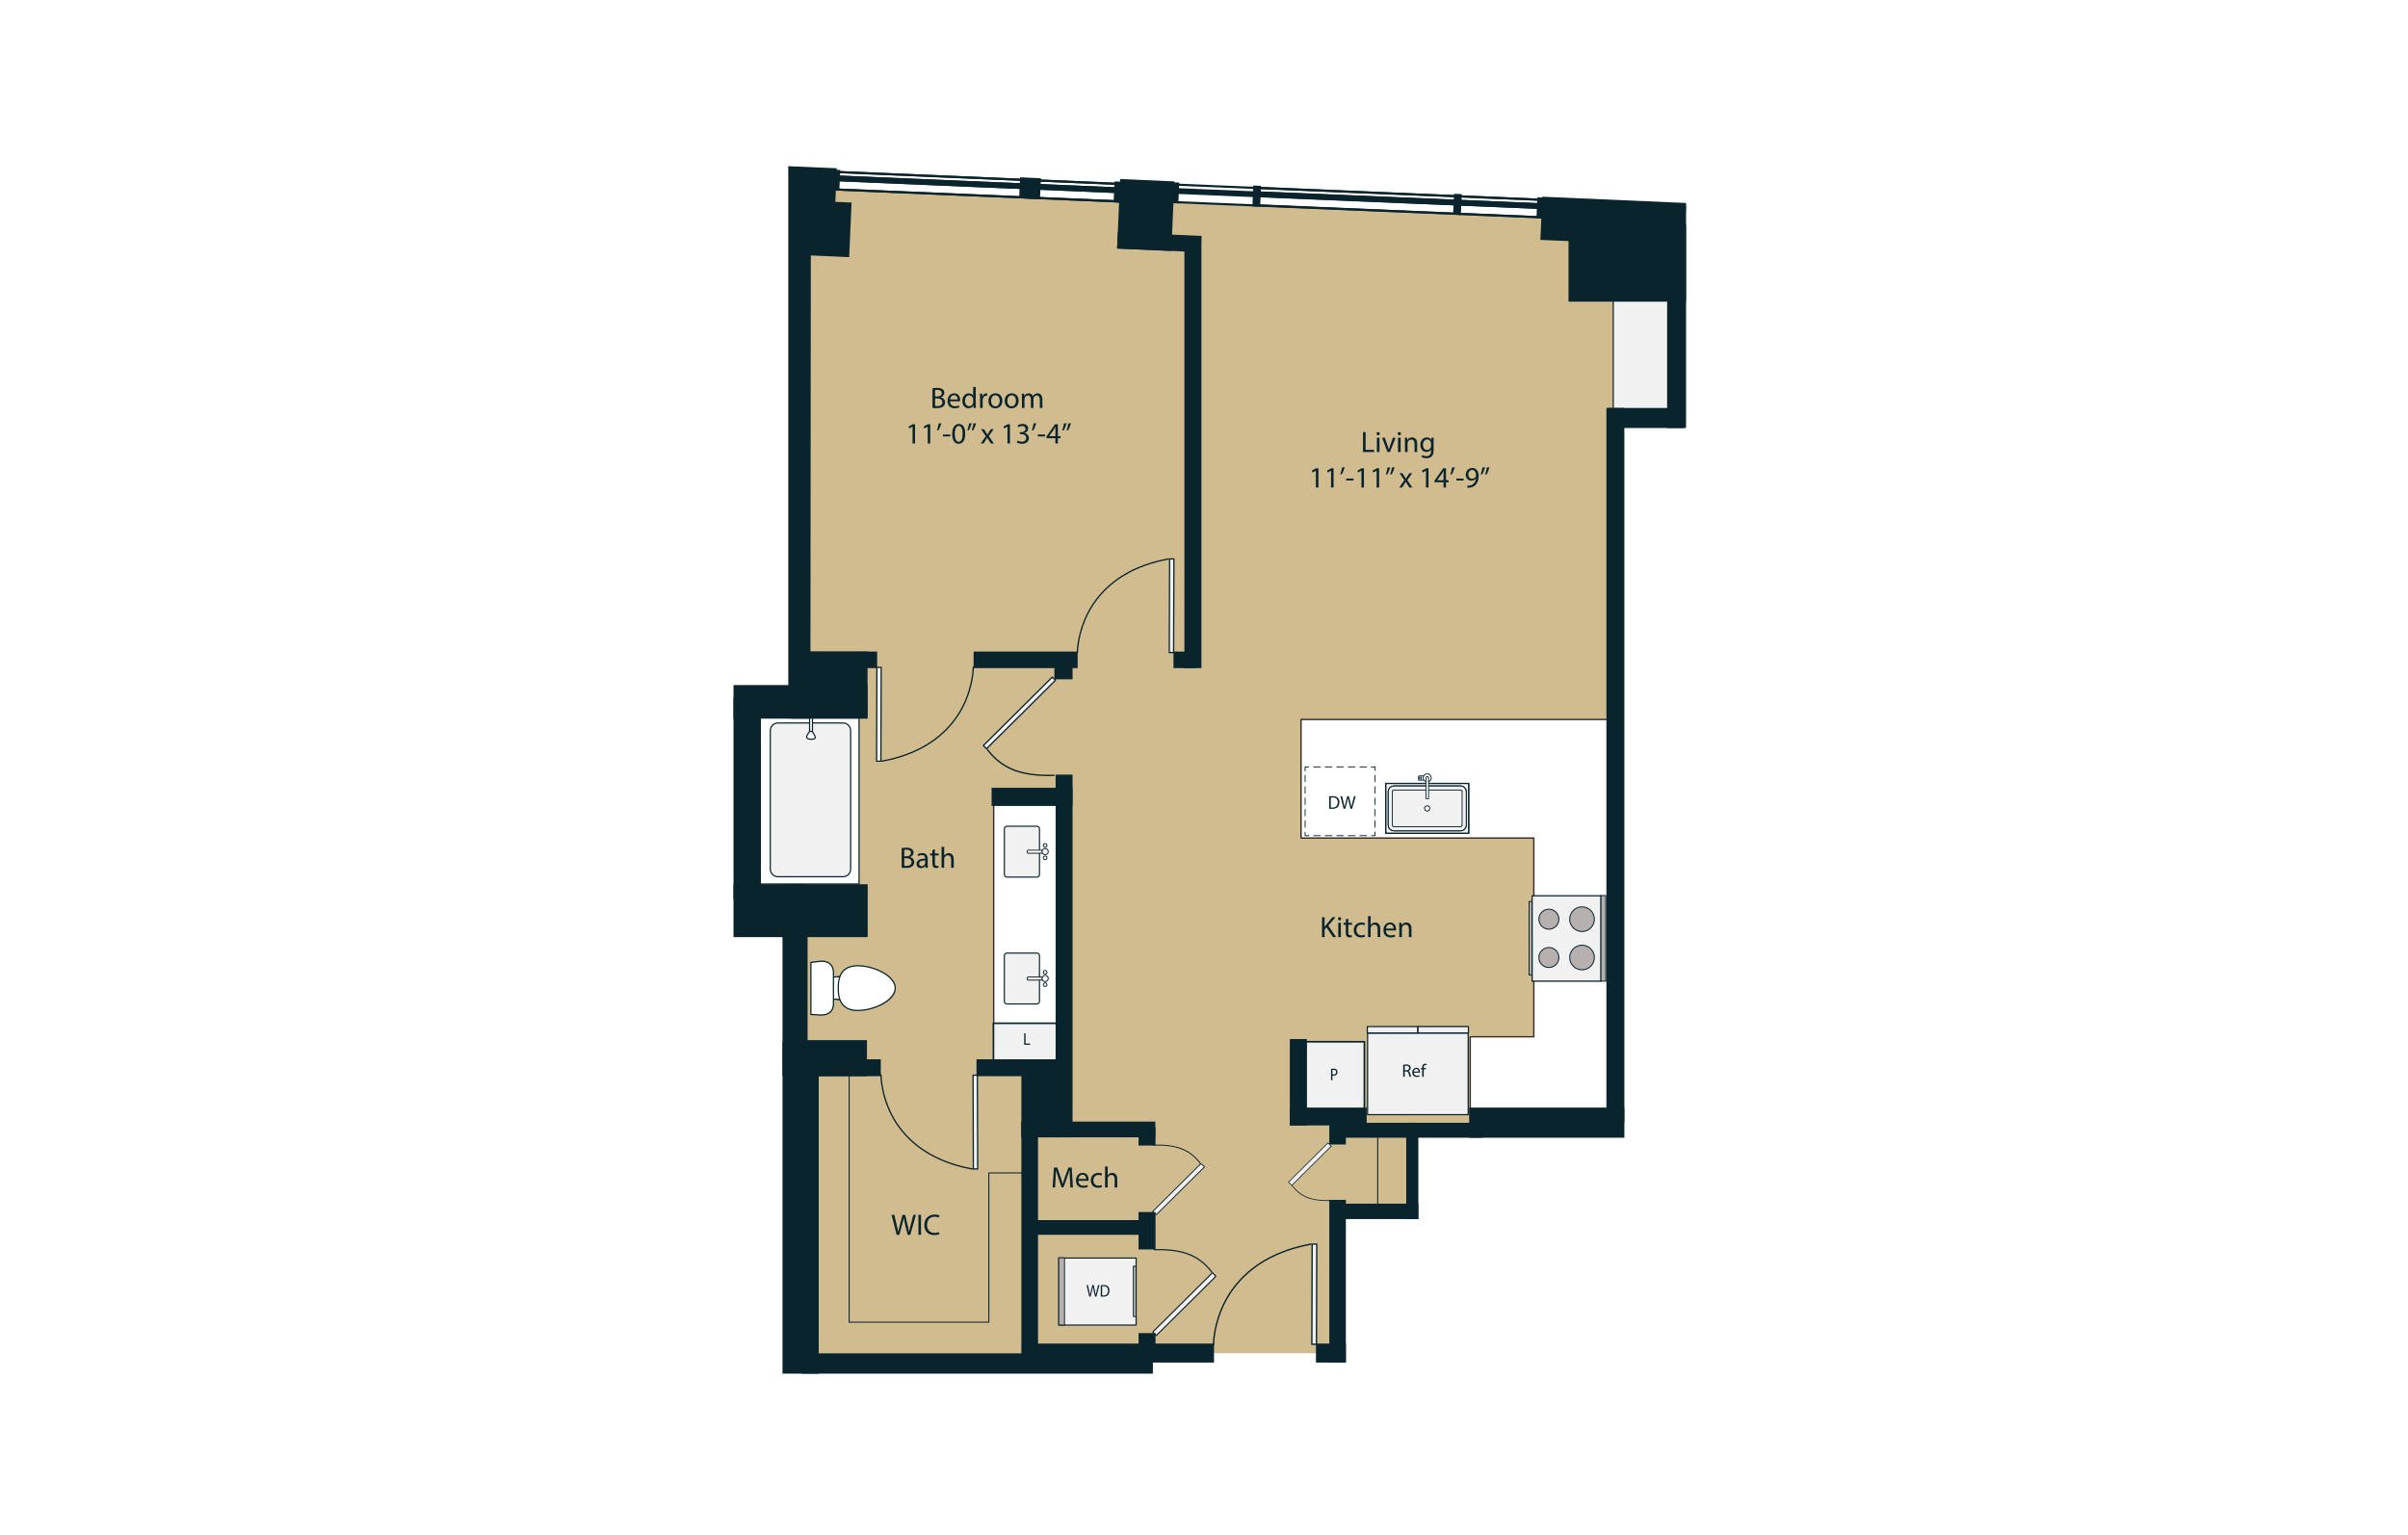 <?xml version="1.0" encoding="UTF-8"?><svg id="a" xmlns="http://www.w3.org/2000/svg" viewBox="0 0 1035 660"><defs><style>.b{fill:#f2f1f2;}.b,.c,.d,.e,.f,.g,.h{stroke-width:0px;}.c{fill:#b6b0ae;}.d{fill:none;}.e{fill:#c5ab73;}.f{fill:#0a242d;}.g{fill:#372e2c;}.i{opacity:.8;}.h{fill:#fff;}</style></defs><rect class="h" width="1035" height="660"/><g class="i"><polygon class="e" points="343.675 300.938 319.752 300.938 319.752 391.519 344.114 391.519 344.114 581.788 574.919 581.788 574.919 522.184 607.02 522.184 607.02 486.338 692.656 486.338 692.656 179.702 720.624 179.702 720.624 96.573 504.998 86.898 342.83 80.915 343.675 300.938"/><rect class="d" x="319.751" y="80.915" width="400.875" height="500.874"/></g><rect class="h" x="427.104" y="344.885" width="28.343" height="96.956"/><path class="g" d="M455.447,442.14h-28.343c-.166,0-.299-.135-.299-.299v-96.956c0-.165.133-.299.299-.299h28.343c.166,0,.299.135.299.299v96.956c0,.165-.133.299-.299.299M427.403,441.542h27.745v-96.356h-27.745v96.356Z"/><polygon class="h" points="692.656 309.309 559.206 309.309 559.206 360.283 659.263 360.283 659.263 445.727 631.927 445.727 631.927 479.204 692.656 479.204 692.656 309.309"/><path class="g" d="M692.655,479.505h-60.728c-.166,0-.299-.133-.299-.299v-33.477c0-.166.133-.299.299-.299h27.037v-84.845h-99.759c-.166,0-.299-.135-.299-.299v-50.974c0-.166.133-.299.299-.299h133.45c.166,0,.3.133.3.299v169.895c0,.166-.135.299-.3.299M632.227,478.906h60.129v-169.297h-132.851v50.376h99.759c.165,0,.299.133.299.299v85.444c0,.165-.135.299-.299.299h-27.037v32.879Z"/><rect class="b" x="587.804" y="444.111" width="43.251" height="35.094"/><path class="f" d="M631.055,479.469h-43.251c-.145,0-.264-.118-.264-.264v-35.094c0-.146.119-.263.264-.263l43.251-.001c.07,0,.137.028.186.078.05.049.078.116.078.185v35.095c0,.146-.118.264-.264.264M588.068,478.942h42.724v-34.569l-42.724.001v34.567Z"/><rect class="b" x="587.704" y="441.324" width="21.682" height="2.786"/><path class="f" d="M609.385,444.374h-21.682c-.145,0-.264-.118-.264-.264v-2.785c0-.146.119-.264.264-.264h21.682c.069,0,.137.028.186.077.05.049.078.116.078.186v2.786c0,.146-.119.264-.264.264M587.967,443.847h21.154v-2.26h-21.154v2.26Z"/><rect class="b" x="609.476" y="441.324" width="21.682" height="2.786"/><path class="f" d="M631.158,444.373h-21.682c-.146,0-.263-.117-.263-.263v-2.786c0-.146.117-.263.263-.263h21.682c.146,0,.263.117.263.263v2.786c0,.146-.117.263-.263.263M609.74,443.848h21.155v-2.26h-21.155v2.26Z"/><path class="f" d="M603.111,457.739c.343-.07.834-.109,1.3-.109.724,0,1.191.132,1.518.427.265.235.414.592.414.996,0,.694-.438,1.153-.99,1.339v.024c.405.141.646.514.771,1.059.171.732.295,1.238.405,1.44h-.7c-.087-.148-.202-.599-.351-1.254-.156-.723-.435-.996-1.051-1.018h-.637v2.272h-.678v-5.175ZM603.789,460.128h.693c.723,0,1.183-.397,1.183-.996,0-.678-.492-.973-1.207-.981-.326,0-.561.03-.669.062v1.915Z"/><path class="f" d="M607.687,461.155c.015.927.607,1.308,1.292,1.308.489,0,.786-.086,1.042-.195l.117.492c-.241.108-.654.231-1.254.231-1.159,0-1.852-.762-1.852-1.899,0-1.135.669-2.031,1.768-2.031,1.228,0,1.555,1.081,1.555,1.774,0,.141-.015.25-.023.319h-2.647ZM609.695,460.665c.008-.436-.178-1.113-.949-1.113-.693,0-.997.639-1.051,1.113h2.001Z"/><path class="f" d="M611.273,462.914v-3.245h-.529v-.522h.529v-.18c0-.528.117-1.011.436-1.315.257-.249.6-.351.918-.351.241,0,.451.057.585.111l-.094.528c-.102-.046-.241-.084-.435-.084-.585,0-.732.513-.732,1.089v.202h.91v.522h-.91v3.245h-.678Z"/><rect class="b" x="595.616" y="336.808" width="35.675" height="21.443"/><path class="f" d="M631.293,358.532h-35.676c-.156,0-.282-.126-.282-.282v-21.443c0-.156.126-.283.282-.283h35.676c.156,0,.283.127.283.283v21.443c0,.156-.127.282-.283.282M595.899,357.968h35.109v-20.877h-35.109v20.877Z"/><path class="f" d="M613.455,348.951c-.026,0-.053-.005-.077-.016l-.855-.379c-.043-.02-.077-.054-.097-.097l-.379-.854c-.023-.049-.023-.106,0-.155l.379-.854c.023-.048.064-.086.114-.102l.854-.287c.039-.013.081-.013.121,0l.854.287c.057.019.102.063.119.119l.285.853c.013.04.013.083,0,.121l-.285.854c-.016.052-.054.092-.103.114l-.854.379c-.024.011-.05.016-.077.016M612.744,348.238l.71.316.7-.311.238-.715-.234-.703-.704-.235-.714.239-.312.699.316.71Z"/><path class="f" d="M612.886,336.997h-17.269c-.104,0-.19-.084-.19-.19,0-.104.086-.189.19-.189h17.269c.104,0,.19.084.19.189,0,.106-.086.19-.19.19"/><path class="f" d="M631.292,358.44h-35.676c-.104,0-.189-.084-.189-.19v-21.443c0-.104.084-.189.189-.189.106,0,.191.084.191.189v21.254h35.295v-21.064h-17.079c-.104,0-.19-.084-.19-.19,0-.104.086-.189.19-.189h17.269c.104,0,.19.084.19.189v21.443c0,.106-.086.19-.19.19"/><path class="f" d="M630.248,340.412c-.087,0-.166-.059-.185-.148l-.181-.814-.528-.705-.704-.528-.815-.181-13.811.005c-.106,0-.19-.084-.19-.19,0-.104.084-.189.19-.189h13.852l.895.192c.025.006.052.018.072.034l.759.57c.014.01.028.024.038.038l.57.759c.016.021.028.046.034.073l.189.854c.024.102-.042.204-.143.226-.014.003-.028.004-.042.004"/><path class="f" d="M599.033,357.396l-.894-.194c-.024-.005-.045-.014-.065-.028l-.854-.568c-.023-.015-.042-.035-.055-.058l-.475-.759c-.01-.018-.019-.038-.024-.059l-.19-.854-.004-14.653.194-.895c.005-.021.014-.042.024-.059l.475-.759c.014-.023.033-.042.055-.058l.854-.568c.02-.013.042-.023.065-.028l.853-.189,13.894-.005c.104,0,.191.084.191.19,0,.104-.087.189-.191.189h-13.852l-.777.177-.791.528-.436.697-.182.822.004,14.57.178.781.436.697.79.527.82.182,28.802-.004.772-.176.705-.529.529-.704.18-.814-.005-14.572-.175-.772-.529-.705-.704-.528-.814-.181-13.812.004c-.104,0-.19-.084-.19-.189,0-.106.086-.19.19-.19h13.852l.895.194c.026.006.051.018.073.034l.759.57c.014.01.026.023.038.038l.57.759c.016.02.028.046.033.072l.19.854.005,14.653-.195.895c-.005.026-.016.05-.033.073l-.57.759c-.011.014-.024.028-.038.038l-.759.57c-.021.015-.046.028-.073.033l-.854.19-28.885.004Z"/><path class="f" d="M599.033,357.396l-.894-.194c-.024-.005-.045-.014-.065-.028l-.854-.568c-.023-.015-.042-.035-.055-.058l-.475-.759c-.01-.018-.019-.038-.024-.059l-.19-.854-.004-14.653.194-.895c.005-.021.014-.042.024-.059l.475-.759c.014-.023.033-.042.055-.058l.854-.568c.02-.013.042-.023.065-.028l.853-.189,13.894-.005c.104,0,.191.084.191.19,0,.104-.087.189-.191.189h-13.852l-.777.177-.791.528-.436.697-.182.822.004,14.57.178.781.436.697.79.527.82.182,28.802-.004.772-.176.705-.529.529-.704.18-.814-.005-14.572c0-.104.086-.19.19-.19.106,0,.191.086.191.19v14.612l-.195.895c-.005.026-.016.05-.033.073l-.57.759c-.011.014-.024.028-.038.038l-.759.57c-.021.015-.046.028-.073.033l-.854.19-28.885.004Z"/><path class="f" d="M628.446,340.412c-.069,0-.137-.039-.17-.106l-.162-.322-.322-.162c-.094-.046-.132-.16-.086-.253.048-.094.162-.132.255-.086l.38.189c.036.019.067.049.084.086l.19.38c.046.094.009.207-.084.254-.028.014-.057.02-.086.02"/><path class="f" d="M628.446,355.024c-.104,0-.19-.084-.19-.19v-14.612c0-.106.086-.19.19-.19s.19.084.19.19v14.612c0,.106-.086.19-.19.19"/><path class="f" d="M627.877,355.594c-.069,0-.136-.039-.17-.104-.046-.093-.009-.209.084-.254l.324-.162.161-.323c.046-.093.162-.131.255-.084.093.046.131.161.084.254l-.19.38c-.019.036-.048.067-.084.084l-.38.19c-.028.014-.057.02-.086.02"/><path class="f" d="M627.877,355.594h-28.844c-.104,0-.19-.084-.19-.19,0-.104.086-.189.19-.189h28.844c.104,0,.19.084.19.189,0,.106-.086.19-.19.19"/><path class="f" d="M599.033,355.594c-.029,0-.058-.006-.086-.02l-.38-.19c-.036-.018-.065-.048-.084-.084l-.19-.38c-.046-.093-.009-.207.084-.254.094-.048.209-.009.255.084l.161.323.324.162c.093.045.131.161.084.254-.034.065-.101.104-.17.104"/><path class="f" d="M598.464,355.024c-.104,0-.19-.084-.19-.19v-14.612c0-.106.086-.19.19-.19s.19.084.19.19v14.612c0,.106-.086.19-.19.19"/><path class="f" d="M598.464,340.412c-.029,0-.058-.006-.086-.02-.093-.046-.131-.161-.084-.254l.19-.38c.019-.035.048-.065.084-.084l.38-.19c.093-.048.207-.009.255.084.046.094.009.207-.086.254l-.322.162-.162.323c-.034.065-.101.104-.17.104"/><path class="f" d="M627.877,339.843h-13.852c-.104,0-.19-.084-.19-.19,0-.104.086-.189.19-.189h13.852c.104,0,.19.084.19.189,0,.106-.086.19-.19.19"/><path class="f" d="M612.886,339.843h-13.852c-.104,0-.19-.084-.19-.19,0-.104.086-.189.19-.189h13.852c.104,0,.19.084.19.189,0,.106-.086.19-.19.19"/><polygon class="h" points="612.885 343.354 612.885 334.436 612.885 334.34 612.981 334.15 613.075 334.056 613.171 333.96 613.265 333.866 613.455 333.866 613.645 333.866 613.739 333.96 613.835 334.056 613.929 334.15 614.025 334.34 614.025 334.436 614.025 343.354 612.885 343.354"/><path class="f" d="M614.025,343.543h-1.139c-.104,0-.19-.084-.19-.189v-9.015c0-.029.008-.058.02-.084l.096-.19c.009-.018.02-.034.035-.049l.284-.284c.035-.035.084-.055.135-.055h.379c.052,0,.099.02.135.055l.285.284c.014.015.026.031.035.049l.094.19c.014.026.021.055.021.084v9.015c0,.104-.086.189-.19.189M613.075,343.165h.758v-8.78l-.06-.122-.207-.207h-.221l-.207.207-.062.172v8.73Z"/><path class="f" d="M610.229,334.909c-.104,0-.19-.084-.19-.19v-.379h-.284c-.106,0-.19-.086-.19-.19,0-.106.084-.19.19-.19h.474c.104,0,.19.084.19.19v.568c0,.106-.086.19-.19.19"/><path class="f" d="M610.229,334.909h-.474c-.106,0-.19-.084-.19-.19,0-.104.084-.189.19-.189h.474c.104,0,.19.084.19.189,0,.106-.086.19-.19.19"/><path class="f" d="M609.754,335.574c-.104,0-.19-.084-.19-.19v-1.802c0-.106.086-.19.19-.19h2.182c.106,0,.191.084.191.19,0,.104-.086.19-.191.19h-1.992v1.612c0,.106-.086.19-.19.19"/><path class="f" d="M610.798,335.574c-.104,0-.19-.084-.19-.19v-1.802c0-.106.086-.19.19-.19s.19.084.19.19v1.802c0,.106-.086.19-.19.19"/><path class="f" d="M611.936,335.574h-2.182c-.106,0-.19-.084-.19-.19,0-.104.084-.189.19-.189h2.182c.104,0,.19.084.19.189,0,.106-.086.19-.19.19"/><path class="f" d="M614.024,336.333c-.057,0-.113-.025-.15-.073-.065-.083-.049-.201.034-.267l.81-.63.337-.928-.337-.928-.758-.591h-1.01l-.758.591-.338.928.338.928.81.63c.083.065.098.184.033.267-.064.083-.184.097-.265.033l-.854-.664c-.029-.021-.05-.05-.063-.086l-.379-1.042c-.016-.043-.016-.088,0-.13l.379-1.045c.013-.034.034-.063.063-.084l.854-.665c.034-.025.074-.039.116-.039h1.139c.043,0,.083.014.116.039l.854.665c.03.021.05.05.063.084l.38,1.045c.015.042.015.087,0,.13l-.38,1.042c-.013.035-.033.064-.063.086l-.854.664c-.034.028-.075.04-.116.04"/><polygon class="h" points="356.741 420.17 361.901 419.801 361.822 429.802 356.677 429.418 356.741 420.17"/><path class="f" d="M361.822,430.069c-.006,0-.014,0-.02-.001l-5.145-.382c-.141-.011-.249-.128-.248-.269l.064-9.248c.001-.138.109-.254.248-.264l5.162-.37c.077-.008.148.021.202.072.054.051.084.123.084.197l-.081,10c0,.074-.031.145-.086.195-.05.045-.114.07-.181.07M356.946,429.17l4.611.343.075-9.424-4.626.331-.06,8.75Z"/><path class="f" d="M362.134,419.624l-.083,10.354-5.607-.417.067-9.533,5.623-.404ZM361.592,429.623l.077-9.646-4.699.337-.062,8.961,4.684.348Z"/><path class="h" d="M358.228,419.12l-.001,11.642c.46,6.465-6,5.569-6,5.569l-3.692-.197.003-22.387,3.692-.448s6.462-1.147,5.999,5.822"/><path class="f" d="M353.019,436.642c-.473,0-.79-.042-.829-.048l-3.669-.194c-.142-.008-.253-.126-.253-.267l.001-22.389c0-.136.102-.249.236-.265l3.692-.448c.103-.019,2.887-.49,4.747,1.177,1.174,1.052,1.696,2.707,1.552,4.92l-.001,11.632c.141,1.964-.338,3.485-1.425,4.501-1.265,1.183-3.026,1.379-4.051,1.379M348.803,435.88l3.439.184c.05.005,2.805.363,4.465-1.193.961-.9,1.383-2.276,1.254-4.09v-11.659c0-.006.001-.013.001-.019.136-2.042-.327-3.553-1.372-4.492-1.662-1.491-4.286-1.051-4.314-1.047l-3.47.42-.003,21.898Z"/><path class="h" d="M368.762,415.195c6.771.001,16.031,4.303,16.031,9.61-.001,5.306-9.263,9.606-16.034,9.606-6.771-.001-8.487-4.304-8.486-9.609,0-5.307,1.718-9.609,8.488-9.607"/><path class="f" d="M368.762,434.677h-.001c-3.221,0-5.575-.983-6.998-2.923-1.182-1.612-1.755-3.885-1.755-6.952s.575-5.341,1.756-6.953c1.423-1.938,3.777-2.921,6.996-2.921h.004c3.396,0,7.49,1.091,10.684,2.848,3.621,1.992,5.615,4.487,5.614,7.029,0,5.727-9.735,9.873-16.299,9.873M368.759,415.462c-3.082,0-5.229.884-6.565,2.703-1.111,1.516-1.653,3.687-1.653,6.636s.541,5.119,1.652,6.635c1.335,1.821,3.483,2.706,6.567,2.706h.001c6.949,0,15.764-4.396,15.765-9.338,0-2.302-1.945-4.695-5.338-6.561-3.119-1.715-7.115-2.781-10.426-2.781h-.004Z"/><path class="b" d="M432.821,409.739l12.845.003c.62,0,1.127.507,1.125,1.125l-.003,19.62c0,.619-.507,1.125-1.125,1.125l-12.846-.003c-.619,0-1.125-.505-1.125-1.125l.003-19.62c.001-.619.508-1.125,1.127-1.125"/><path class="f" d="M445.662,431.86l-12.845-.003c-.757,0-1.374-.616-1.374-1.373l.004-19.62c0-.366.145-.712.405-.971.259-.259.604-.402.968-.402h.001l12.845.001c.758.001,1.374.617,1.374,1.374l-.004,19.62c0,.757-.616,1.373-1.374,1.373M432.819,409.987c-.233,0-.453.092-.619.258-.167.166-.259.387-.259.62l-.003,19.62c0,.484.394.878.878.878l12.845.003c.484,0,.879-.394.879-.878l.003-19.62c0-.484-.394-.878-.878-.879l-12.845-.001h-.001Z"/><path class="h" d="M441.505,421.038v-.693c0-.171.14-.311.311-.311h5.952c.171,0,.311.141.311.311v.694c0,.17-.14.31-.311.309h-5.952c-.171,0-.311-.14-.311-.311"/><path class="f" d="M441.302,420.891v-.4c0-.365.297-.66.661-.66l5.658.001c.365,0,.66.295.66.66v.399c0,.365-.295.661-.66.661l-5.659-.001c-.365,0-.66-.297-.66-.66M447.875,420.492c0-.141-.114-.254-.254-.254l-5.658-.001c-.141,0-.255.114-.255.254v.4c0,.14.114.254.254.254l5.659.001c.14,0,.254-.114.254-.255v-.399Z"/><path class="h" d="M447.897,420.668c0-.736.596-1.331,1.331-1.331s1.33.597,1.33,1.333c0,.734-.595,1.33-1.33,1.33s-1.331-.596-1.331-1.331"/><path class="f" d="M447.695,420.667c0-.845.688-1.534,1.534-1.534s1.534.689,1.534,1.535-.689,1.534-1.535,1.534c-.845,0-1.533-.688-1.533-1.535M450.356,420.668c0-.622-.505-1.128-1.128-1.128s-1.128.505-1.128,1.128.505,1.128,1.127,1.128c.624,0,1.129-.505,1.129-1.128"/><path class="h" d="M448.444,423.33c0-.432.351-.785.785-.785.432,0,.783.352.783.785s-.351.785-.783.785c-.434,0-.785-.352-.785-.785"/><path class="f" d="M448.241,423.33c0-.544.443-.987.987-.987s.987.443.987.987-.443.987-.987.987-.988-.443-.987-.987M449.809,423.33c0-.321-.26-.581-.581-.581s-.581.26-.581.581.26.581.581.581.581-.26.581-.581"/><path class="h" d="M448.445,418.005c0-.432.351-.785.785-.785.432,0,.783.352.783.785s-.351.785-.783.785c-.434,0-.785-.352-.785-.785"/><path class="f" d="M448.241,418.005c0-.544.443-.987.987-.987s.987.443.987.987-.443.987-.987.987-.988-.443-.987-.987M449.81,418.005c0-.321-.26-.581-.581-.581s-.581.26-.581.581.26.581.581.581.581-.26.581-.581"/><path class="b" d="M432.825,355.207l12.845.003c.62,0,1.127.507,1.125,1.125l-.003,19.62c0,.619-.507,1.125-1.125,1.125l-12.846-.003c-.619,0-1.125-.505-1.125-1.125l.003-19.62c.001-.619.508-1.125,1.127-1.125"/><path class="f" d="M445.666,377.329l-12.845-.003c-.757,0-1.374-.616-1.374-1.374l.004-19.619c0-.758.617-1.374,1.374-1.374l12.845.003c.758,0,1.374.616,1.374,1.373l-.004,19.62c0,.758-.616,1.374-1.374,1.374M432.825,355.454c-.484,0-.878.395-.878.879l-.004,19.619c0,.484.394.879.878.879l12.845.003c.485,0,.879-.395.879-.879l.003-19.62c0-.483-.394-.878-.878-.878l-12.845-.003Z"/><path class="h" d="M441.509,366.505v-.693c0-.171.14-.311.311-.311h5.952c.171,0,.311.141.311.312v.693c0,.17-.14.31-.311.31l-5.952-.001c-.171,0-.311-.14-.311-.311"/><path class="f" d="M441.306,366.359v-.4c0-.365.297-.66.661-.66l5.658.001c.365,0,.66.295.66.66v.399c0,.365-.295.661-.66.661l-5.659-.001c-.365,0-.66-.297-.66-.66M447.879,365.96c0-.141-.114-.254-.254-.254l-5.658-.001c-.141,0-.255.114-.255.254v.4c0,.14.114.254.255.254l5.658.001c.14,0,.254-.114.254-.255v-.399Z"/><path class="h" d="M447.901,366.136c0-.736.596-1.331,1.331-1.331s1.33.597,1.33,1.333c0,.734-.595,1.33-1.33,1.33s-1.331-.596-1.331-1.331"/><path class="f" d="M447.699,366.135c0-.845.688-1.534,1.534-1.534s1.534.689,1.534,1.535-.689,1.534-1.535,1.534c-.845,0-1.533-.688-1.533-1.535M450.36,366.136c0-.622-.505-1.128-1.128-1.128s-1.128.505-1.128,1.128.505,1.128,1.127,1.128c.624,0,1.129-.505,1.129-1.128"/><path class="h" d="M448.448,368.798c0-.432.351-.785.785-.785.432,0,.783.352.783.785s-.351.785-.783.785c-.434,0-.785-.352-.785-.785"/><path class="f" d="M448.245,368.798c0-.544.443-.987.987-.987s.987.443.987.987-.443.987-.987.987-.988-.443-.987-.987M449.813,368.798c0-.321-.26-.581-.581-.581s-.581.26-.581.581.26.581.581.581.581-.26.581-.581"/><path class="h" d="M448.449,363.473c0-.432.351-.785.785-.785.432,0,.783.352.783.785s-.351.785-.783.785c-.434,0-.785-.352-.785-.785"/><path class="f" d="M448.246,363.473c0-.544.443-.987.987-.987s.987.443.987.987-.443.987-.987.987-.988-.443-.987-.987M449.814,363.473c0-.321-.26-.581-.581-.581s-.581.26-.581.581.26.581.581.581.581-.26.581-.581"/><polygon class="b" points="565.974 534.854 565.838 577.913 563.853 577.919 563.989 534.861 565.974 534.854"/><path class="f" d="M563.852,578.21c-.077,0-.151-.031-.206-.086-.054-.055-.084-.128-.084-.206l.136-43.058c0-.16.13-.289.289-.289l1.985-.006h.001c.078,0,.151.03.205.086.055.054.087.128.086.205l-.136,43.058c-.001.16-.131.289-.289.289l-1.987.008ZM564.277,535.15l-.135,42.477,1.406-.005.135-42.477-1.406.005Z"/><path class="f" d="M521.601,578.339c-.166,0-.302-.133-.303-.3-.001-.089-.049-9.047,5.11-18.826,4.76-9.023,15.047-20.624,37.027-24.648.165-.026.323.079.353.244.03.164-.078.322-.244.353-21.725,3.977-31.887,15.414-36.587,24.308-5.096,9.648-5.055,18.474-5.053,18.562.003.167-.132.304-.299.307h-.004Z"/><polygon class="b" points="420.222 502.572 420.094 462.243 418.235 462.237 418.363 502.566 420.222 502.572"/><path class="f" d="M420.223,502.843h-.001l-1.86-.005c-.15-.001-.272-.122-.272-.272l-.127-40.328c0-.073.028-.142.079-.194.052-.05.121-.079.192-.079l1.861.006c.15,0,.27.121.27.27l.128,40.33c0,.072-.029.141-.081.192-.05.052-.119.079-.191.079M418.634,502.295l1.317.004-.126-39.785-1.317-.004.126,39.785Z"/><path class="f" d="M417.896,502.849c-.016,0-.034-.003-.051-.005-20.587-3.77-30.222-14.634-34.681-23.086-4.831-9.16-4.787-17.55-4.785-17.633.001-.157.165-.293.287-.28.157.001.283.131.28.287,0,.083-.039,8.35,4.734,17.386,4.401,8.331,13.919,19.044,34.267,22.77.155.028.257.176.229.329-.025.137-.145.234-.279.234"/><polygon class="b" points="376.771 327.242 376.899 286.914 378.759 286.907 378.631 327.236 376.771 327.242"/><path class="f" d="M376.771,327.514c-.072,0-.141-.029-.192-.079-.052-.051-.079-.121-.079-.194l.127-40.328c0-.15.122-.27.272-.272l1.86-.005h.001c.072,0,.141.028.191.079.052.052.081.121.081.192l-.128,40.33c0,.15-.121.27-.27.27l-1.861.006ZM377.17,287.184l-.126,39.785,1.317-.004.126-39.785-1.317.004Z"/><path class="f" d="M379.098,327.519c-.135,0-.254-.097-.279-.233-.028-.155.074-.303.229-.331,20.362-3.729,29.88-14.453,34.279-22.793,4.765-9.034,4.721-17.279,4.721-17.362-.003-.156.123-.285.28-.287q.001-.001.003-.001c.156,0,.283.126.284.282.001.083.045,8.473-4.785,17.633-4.459,8.452-14.094,19.317-34.681,23.086-.018.003-.035.005-.052.005"/><rect class="b" x="561.273" y="447.866" width="25.17" height="29.037"/><path class="f" d="M586.442,477.265h-25.169c-.2,0-.36-.162-.36-.361v-29.037c0-.199.16-.36.36-.36h25.169c.199,0,.36.161.36.36v29.037c0,.199-.161.361-.36.361M561.633,476.544h24.449v-28.318h-24.449v28.318Z"/><path class="f" d="M572.106,459.514c.284-.052.656-.096,1.129-.096.58,0,1.006.147,1.276.41.25.234.397.594.397,1.031,0,.446-.121.798-.351,1.054-.311.36-.817.542-1.391.542-.176,0-.338-.006-.473-.043v1.975h-.588v-4.873ZM572.694,461.892c.128.036.29.051.487.051.709,0,1.14-.372,1.14-1.054,0-.651-.425-.967-1.074-.967-.257,0-.451.023-.553.052v1.917Z"/><rect class="b" x="427.002" y="439.918" width="27.35" height="15.95"/><path class="f" d="M454.352,456.228h-27.35c-.199,0-.36-.161-.36-.36v-15.95c0-.199.161-.36.36-.36h27.35c.199,0,.36.161.36.36v15.95c0,.199-.161.36-.36.36M427.362,455.507h26.631v-15.229h-26.631v15.229Z"/><polygon class="f" points="440.22 444.236 440.807 444.236 440.807 448.634 442.752 448.634 442.752 449.169 440.22 449.169 440.22 444.236"/><rect class="f" x="657.775" y="87.71" width="8.974" height="3.336" transform="translate(543.77 747.056) rotate(-87.473)"/><rect class="f" x="621.947" y="86.206" width="8.974" height="3.336" transform="translate(511.024 709.824) rotate(-87.473)"/><polyline class="f" points="663.149 89.904 498.816 83.08 498.926 80.598 663.26 87.422"/><rect class="f" x="580.361" y="7.812" width=".922" height="164.471" transform="translate(466.755 666.634) rotate(-87.622)"/><rect class="f" x="580.86" y=".132" width=".922" height="164.799" transform="translate(474.737 659.927) rotate(-87.622)"/><rect class="f" x="535.679" y="82.639" width="8.974" height="3.336" transform="translate(432.123 620.231) rotate(-87.473)"/><rect class="f" x="500.512" y="81.236" width="8.974" height="3.336" transform="translate(399.909 583.756) rotate(-87.473)"/><polyline class="f" points="663.149 89.904 539.166 84.65 539.276 82.169 663.26 87.422"/><rect class="f" x="600.537" y="28.787" width=".922" height="124.089" transform="translate(484.798 687.444) rotate(-87.573)"/><rect class="f" x="601.034" y="21.107" width=".922" height="124.419" transform="translate(492.785 680.744) rotate(-87.573)"/><rect class="f" x="476.019" y="80.876" width="8.974" height="3.336" transform="translate(376.855 558.943) rotate(-87.473)"/><rect class="f" x="438.243" y="76.428" width="8.974" height="8.974" transform="translate(342.293 519.628) rotate(-87.463)"/><polyline class="f" points="481.392 83.07 340.038 77.094 340.147 74.612 481.502 80.588"/><rect class="f" x="410.094" y="12.899" width=".922" height="141.476" transform="translate(309.65 490.293) rotate(-87.579)"/><rect class="f" x="410.592" y="5.218" width=".922" height="141.806" transform="translate(317.633 483.591) rotate(-87.579)"/><rect class="f" x="354.799" y="75.806" width="8.974" height="3.336" transform="translate(266.046 432.995) rotate(-87.473)"/><polyline class="f" points="481.392 83.07 357.409 77.816 357.52 75.333 481.502 80.588"/><rect class="f" x="418.78" y="21.953" width=".922" height="124.089" transform="translate(317.566 499.306) rotate(-87.573)"/><rect class="f" x="419.278" y="14.273" width=".922" height="124.419" transform="translate(325.552 492.607) rotate(-87.573)"/><path class="f" d="M591.019,359.461h-1.533c-.107,0-.192-.086-.192-.192,0-.104.086-.191.192-.191h1.34v-1.342c0-.106.087-.192.192-.192s.192.087.192.192v1.533c0,.107-.087.192-.192.192"/><path class="f" d="M587.354,359.464h-2.84c-.102,0-.19-.087-.19-.196,0-.102.088-.189.19-.189h2.84c.109,0,.196.087.196.189,0,.109-.087.196-.196.196M582.384,359.464h-2.84c-.109,0-.196-.087-.196-.196,0-.102.087-.189.196-.189h2.84c.102,0,.189.087.189.189,0,.109-.087.196-.189.196M577.407,359.464h-2.842c-.102,0-.189-.087-.189-.196,0-.102.087-.189.189-.189h2.842c.108,0,.196.087.196.189,0,.109-.088.196-.196.196M572.437,359.464h-2.842c-.102,0-.189-.087-.189-.196,0-.102.087-.189.189-.189h2.842c.108,0,.196.087.196.189,0,.109-.088.196-.196.196M567.466,359.464h-2.842c-.108,0-.196-.087-.196-.196,0-.102.088-.189.196-.189h2.842c.102,0,.189.087.189.189,0,.109-.087.196-.189.196M562.496,359.464c-.109,0-.196-.087-.196-.196,0-.102.087-.189.196-.189.102,0,.189.087.189.189,0,.109-.087.196-.189.196"/><path class="f" d="M562.494,359.461h-1.533c-.107,0-.192-.086-.192-.192v-1.533c0-.106.086-.192.192-.192.104,0,.191.087.191.192v1.342h1.342c.106,0,.192.087.192.191,0,.107-.087.192-.192.192"/><path class="f" d="M560.963,355.837c-.109,0-.196-.087-.196-.195v-2.784c0-.109.087-.196.196-.196.102,0,.189.087.189.196v2.784c0,.108-.087.195-.189.195M560.963,350.955c-.109,0-.196-.088-.196-.189v-2.79c0-.103.087-.19.196-.19.102,0,.189.087.189.19v2.79c0,.101-.087.189-.189.189M560.963,346.079c-.109,0-.196-.087-.196-.196v-2.783c0-.109.087-.197.196-.197.102,0,.189.088.189.197v2.783c0,.109-.087.196-.189.196M560.963,341.197c-.109,0-.196-.087-.196-.189v-2.791c0-.102.087-.189.196-.189.102,0,.189.087.189.189v2.791c0,.102-.087.189-.189.189M560.963,336.321c-.109,0-.196-.087-.196-.189v-2.791c0-.108.087-.195.196-.195.102,0,.189.087.189.195v2.791c0,.102-.087.189-.189.189M560.963,331.437c-.109,0-.196-.079-.196-.189,0-.108.087-.19.196-.19.102,0,.189.082.189.19,0,.109-.087.189-.189.189"/><path class="f" d="M560.96,331.441c-.106,0-.192-.086-.192-.192v-1.533c0-.106.087-.192.192-.192h1.533c.107,0,.192.087.192.192s-.086.192-.192.192h-1.34v1.34c0,.107-.087.192-.192.192"/><path class="f" d="M589.484,329.904c-.102,0-.19-.081-.19-.189,0-.109.088-.19.19-.19.108,0,.196.081.196.19,0,.108-.088.189-.196.189M587.354,329.904h-2.84c-.109,0-.19-.081-.19-.189,0-.109.081-.19.19-.19h2.84c.109,0,.189.081.189.19,0,.108-.079.189-.189.189M582.384,329.904h-2.84c-.109,0-.196-.081-.196-.189,0-.109.087-.19.196-.19h2.84c.102,0,.19.081.19.19,0,.108-.088.189-.19.189M577.413,329.904h-2.84c-.109,0-.196-.081-.196-.189,0-.109.087-.19.196-.19h2.84c.102,0,.19.081.19.19,0,.108-.088.189-.19.189M572.437,329.904h-2.842c-.102,0-.189-.081-.189-.189,0-.109.087-.19.189-.19h2.842c.109,0,.196.081.196.19,0,.108-.087.189-.196.189M567.466,329.904h-2.842c-.108,0-.196-.081-.196-.189,0-.109.088-.19.196-.19h2.842c.109,0,.189.081.189.19,0,.108-.079.189-.189.189"/><path class="f" d="M591.019,331.441c-.106,0-.192-.086-.192-.192v-1.34h-1.34c-.107,0-.192-.087-.192-.192s.086-.192.192-.192h1.533c.106,0,.192.087.192.192v1.533c0,.107-.087.192-.192.192"/><path class="f" d="M591.017,357.931c-.102,0-.189-.087-.189-.196s.087-.189.189-.189c.109,0,.196.079.196.189s-.087.196-.196.196M591.017,355.837c-.102,0-.189-.087-.189-.195v-2.784c0-.109.087-.196.189-.196.109,0,.196.087.196.196v2.784c0,.108-.087.195-.196.195M591.017,350.955c-.102,0-.189-.087-.189-.189v-2.79c0-.103.087-.19.189-.19.109,0,.196.087.196.19v2.79c0,.102-.087.189-.196.189M591.017,346.079c-.102,0-.189-.087-.189-.196v-2.783c0-.109.087-.196.189-.196.109,0,.196.087.196.196v2.783c0,.109-.087.196-.196.196M591.017,341.197c-.102,0-.189-.088-.189-.189v-2.791c0-.108.087-.189.189-.189.109,0,.196.087.196.189v2.791c0,.101-.087.189-.196.189M591.017,336.321c-.102,0-.189-.087-.189-.197v-2.783c0-.108.087-.195.189-.195.109,0,.196.087.196.195v2.783c0,.111-.087.197-.196.197"/><path class="f" d="M571.295,342.38c.424-.064.927-.112,1.477-.112.998,0,1.709.231,2.18.67.478.439.757,1.062.757,1.933,0,.878-.27,1.597-.773,2.091-.504.503-1.334.775-2.379.775-.495,0-.91-.024-1.262-.064v-5.292ZM571.99,347.138c.175.031.431.04.703.04,1.484,0,2.291-.831,2.291-2.283.007-1.27-.71-2.076-2.18-2.076-.358,0-.63.033-.814.072v4.247Z"/><path class="f" d="M577.49,347.688l-1.364-5.38h.733l.639,2.722c.16.67.303,1.342.4,1.86h.016c.087-.534.255-1.173.439-1.867l.718-2.715h.727l.655,2.73c.151.639.294,1.278.375,1.845h.015c.112-.591.264-1.19.433-1.86l.709-2.715h.712l-1.525,5.38h-.727l-.679-2.801c-.167-.688-.279-1.213-.351-1.756h-.016c-.096.534-.215,1.061-.415,1.756l-.766,2.801h-.727Z"/><rect class="c" x="657.241" y="387.594" width="1.734" height="31.541"/><path class="f" d="M659.187,419.346h-2.158v-31.965h2.158v31.965ZM657.453,418.922h1.309v-31.116h-1.309v31.116Z"/><rect class="b" x="658.541" y="385.118" width="29.601" height="36.699"/><path class="f" d="M688.143,422.087h-29.602c-.148,0-.269-.121-.269-.27v-36.697c0-.15.121-.27.269-.27h29.602c.148,0,.269.121.269.27v36.697c0,.15-.121.27-.269.27M658.811,421.547h29.061v-36.159h-29.061v36.159Z"/><rect class="c" x="688.11" y="385.015" width="2.081" height="36.802"/><path class="f" d="M690.404,422.029h-2.505v-37.227h2.505v37.227ZM688.323,421.604h1.656v-36.378h-1.656v36.378Z"/><path class="c" d="M670.034,411.649c0-2.373-1.924-4.296-4.296-4.296s-4.296,1.924-4.296,4.296,1.924,4.296,4.296,4.296,4.296-1.924,4.296-4.296"/><path class="f" d="M665.738,416.157c-2.486,0-4.508-2.022-4.508-4.508s2.022-4.508,4.508-4.508,4.509,2.022,4.509,4.508-2.023,4.508-4.509,4.508M665.738,407.566c-2.252,0-4.084,1.832-4.084,4.084s1.832,4.084,4.084,4.084,4.084-1.832,4.084-4.084-1.832-4.084-4.084-4.084"/><path class="c" d="M685.286,411.649c0-2.927-2.373-5.301-5.301-5.301s-5.3,2.374-5.3,5.301,2.373,5.301,5.3,5.301,5.301-2.374,5.301-5.301"/><path class="f" d="M679.986,417.163c-3.039,0-5.512-2.473-5.512-5.513s2.473-5.512,5.512-5.512,5.513,2.472,5.513,5.512-2.473,5.513-5.513,5.513M679.986,406.561c-2.805,0-5.088,2.283-5.088,5.088s2.283,5.088,5.088,5.088,5.088-2.283,5.088-5.088-2.283-5.088-5.088-5.088"/><path class="c" d="M670.034,395.175c0-2.373-1.924-4.296-4.296-4.296s-4.296,1.924-4.296,4.296,1.924,4.296,4.296,4.296,4.296-1.924,4.296-4.296"/><path class="f" d="M665.738,399.683c-2.486,0-4.508-2.022-4.508-4.508s2.022-4.508,4.508-4.508,4.509,2.022,4.509,4.508-2.023,4.508-4.509,4.508M665.738,391.091c-2.252,0-4.084,1.832-4.084,4.084s1.832,4.084,4.084,4.084,4.084-1.832,4.084-4.084-1.832-4.084-4.084-4.084"/><path class="c" d="M685.286,395.175c0-2.927-2.373-5.301-5.301-5.301s-5.3,2.374-5.3,5.301,2.373,5.301,5.3,5.301,5.301-2.374,5.301-5.301"/><path class="f" d="M679.986,400.689c-3.039,0-5.512-2.473-5.512-5.513s2.473-5.512,5.512-5.512,5.513,2.472,5.513,5.512-2.473,5.513-5.513,5.513M679.986,390.087c-2.805,0-5.088,2.283-5.088,5.088s2.283,5.088,5.088,5.088,5.088-2.283,5.088-5.088-2.283-5.088-5.088-5.088"/><polygon class="b" points="422.668 320.524 452.292 291.092 453.659 292.45 424.034 321.882 422.668 320.524"/><path class="f" d="M424.035,322.164c-.073,0-.145-.028-.199-.083l-1.367-1.358c-.053-.051-.083-.123-.083-.199s.03-.147.083-.199l29.623-29.432c.111-.111.288-.111.397,0l1.365,1.357c.054.053.083.124.083.199,0,.077-.029.147-.083.2l-29.623,29.432c-.055.055-.126.083-.197.083M423.068,320.524l.967.961,29.224-29.036-.967-.961-29.224,29.036Z"/><path class="f" d="M450.756,333.658c-12.786,0-20.593-3.341-26.612-11.257-.099-.13-.074-.314.055-.412s.314-.073.414.057c6.247,8.217,14.493,11.404,28.469,10.989.169-.01.298.123.303.285s-.123.298-.285.303c-.798.023-1.582.035-2.344.035"/><rect class="b" x="455.078" y="540.855" width="33.251" height="28.805"/><path class="f" d="M488.329,569.909h0l-33.252-.003c-.137,0-.249-.111-.249-.248l.003-28.805c0-.067.026-.13.073-.176.046-.045.109-.072.176-.072l33.251.003c.067,0,.13.026.176.073.046.046.073.108.073.175l-.003,28.805c0,.137-.112.248-.248.248M455.325,569.411l32.755.003.003-28.309-32.755-.003-.003,28.309Z"/><rect class="c" x="455.078" y="540.743" width="2.473" height="28.879"/><path class="f" d="M457.746,569.818h-2.863l.001-29.269h2.864l-.003,29.269ZM455.272,569.428h2.083l.003-28.489h-2.083l-.003,28.489Z"/><rect class="c" x="487.137" y="544.367" width="1.171" height="21.638"/><path class="f" d="M488.502,566.199h-1.562l.001-22.028h1.562l-.001,22.028ZM487.33,565.81h.782l.001-21.248h-.782l-.001,21.248Z"/><path class="f" d="M468.162,557.41l-1.154-4.933h.621l.539,2.496c.136.615.257,1.23.338,1.705h.013c.075-.49.217-1.075.372-1.711l.607-2.49h.615l.553,2.503c.128.585.25,1.171.318,1.69h.014c.094-.542.221-1.09.365-1.704l.6-2.49h.602l-1.29,4.933h-.615l-.575-2.569c-.141-.629-.236-1.111-.297-1.609h-.013c-.082.49-.184.973-.352,1.609l-.647,2.569h-.615Z"/><path class="f" d="M473.13,552.543c.358-.058.785-.102,1.25-.102.844,0,1.445.212,1.845.615.404.402.641.973.641,1.772,0,.803-.23,1.462-.655,1.916-.425.462-1.128.71-2.013.71-.419,0-.769-.021-1.067-.059v-4.852ZM473.719,556.905c.148.03.365.036.595.036,1.255,0,1.938-.761,1.938-2.092.006-1.164-.601-1.902-1.843-1.902-.304,0-.533.029-.689.065v3.893Z"/><rect class="h" x="326.703" y="308.633" width="42.525" height="71.4"/><path class="f" d="M369.226,380.292h-42.524c-.143,0-.259-.116-.259-.259v-71.4c0-.145.116-.26.259-.26h42.524c.143,0,.26.116.26.26v71.4c0,.143-.117.259-.26.259M326.962,379.774h42.007v-70.884h-42.007v70.884Z"/><path class="b" d="M334.366,310.819h27.974c1.802,0,3.275,1.475,3.275,3.277v59.552c0,1.802-1.474,3.277-3.275,3.277h-27.974c-1.802,0-3.277-1.475-3.277-3.277v-59.552c0-1.802,1.475-3.277,3.277-3.277"/><path class="f" d="M362.34,377.183h-27.974c-1.95,0-3.536-1.585-3.536-3.536v-59.552c0-1.949,1.585-3.536,3.536-3.536h27.974c1.949,0,3.536,1.587,3.536,3.536v59.552c0,1.95-1.587,3.536-3.536,3.536M334.366,311.078c-1.663,0-3.016,1.353-3.016,3.018v59.552c0,1.663,1.353,3.018,3.016,3.018h27.974c1.663,0,3.018-1.354,3.018-3.018v-59.552c0-1.665-1.354-3.018-3.018-3.018h-27.974Z"/><path class="h" d="M348.861,314.724h-.527c-.194,0-.352-.158-.352-.352v-5.46c0-.194.158-.352.352-.352h.527c.194,0,.352.158.352.352v5.46c0,.194-.158.352-.352.352"/><path class="f" d="M348.861,314.982h-.527c-.337,0-.612-.274-.612-.611v-5.458c0-.338.275-.612.612-.612h.527c.337,0,.612.274.612.612v5.458c0,.337-.275.611-.612.611M348.334,308.819c-.05,0-.094.043-.094.094v5.458c0,.052.044.094.094.094h.527c.05,0,.094-.043.094-.094v-5.458c0-.052-.044-.094-.094-.094h-.527Z"/><path class="h" d="M346.716,316.762c0-.693,1.24-2.283,1.24-2.283,0,0,.45-.059.615-.059.285,0,.621.102.621.102,0,0,1.235,1.851,1.235,2.424,0,.858-.971.868-1.829.868s-1.881-.192-1.881-1.051"/><path class="f" d="M348.598,318.072c-1.862,0-2.14-.821-2.14-1.309,0-.762,1.162-2.273,1.294-2.444.043-.053.103-.088.171-.097,0,0,.474-.062.649-.062.321,0,.68.109.697.114.057.018.107.054.14.103.212.321,1.278,1.946,1.278,2.567,0,1.127-1.256,1.127-2.087,1.127M348.096,314.723c-.459.602-1.12,1.619-1.12,2.041,0,.689,1.016.791,1.622.791,1.064,0,1.57-.092,1.57-.609,0-.331-.649-1.455-1.138-2.199-.108-.026-.297-.068-.459-.068-.107,0-.34.028-.475.044"/><polygon class="b" points="504.567 240.284 504.44 280.55 502.583 280.556 502.71 240.29 504.567 240.284"/><path class="f" d="M502.583,280.827c-.072,0-.141-.029-.191-.079-.052-.051-.081-.121-.079-.192l.127-40.267c0-.15.121-.269.27-.27l1.857-.006h.001c.072,0,.141.029.191.08.051.052.081.119.081.192l-.128,40.266c0,.15-.122.27-.27.272l-1.857.005h-.001ZM502.981,240.56l-.126,39.722,1.314-.003.126-39.724-1.314.004Z"/><path class="f" d="M463.072,280.949c-.155,0-.282-.124-.284-.28-.001-.084-.045-8.46,4.779-17.605,4.451-8.439,14.071-19.288,34.626-23.05.153-.035.302.073.329.228.029.153-.073.302-.228.329-20.316,3.72-29.82,14.416-34.214,22.734-4.765,9.02-4.726,17.275-4.725,17.357.001.157-.124.285-.282.288h-.003Z"/><polygon class="b" points="517.753 501.59 497.028 522.184 495.4 520.898 516.125 500.304 517.753 501.59"/><path class="f" d="M497.027,522.382c-.043,0-.086-.014-.122-.043l-1.628-1.288c-.044-.034-.072-.087-.074-.142-.004-.058.018-.112.058-.152l20.725-20.594c.072-.069.184-.075.26-.014l1.628,1.286c.045.034.072.087.074.143.004.057-.018.111-.057.151l-20.725,20.594c-.038.038-.089.058-.14.058M495.696,520.88l1.317,1.042,20.445-20.315-1.318-1.042-20.443,20.315Z"/><path class="f" d="M515.885,500.27c-.062,0-.123-.028-.165-.081-4.371-5.75-10.147-7.974-19.919-7.688-.118.026-.209-.087-.212-.2-.003-.113.087-.209.2-.211,9.932-.29,15.797,1.98,20.261,7.848.068.09.05.22-.04.288-.038.029-.081.043-.124.043"/><polygon class="b" points="553.814 508.214 570.768 491.368 572.208 492.741 555.254 509.587 553.814 508.214"/><path class="f" d="M555.255,509.747c-.04,0-.081-.014-.112-.044l-1.44-1.373c-.031-.03-.049-.07-.05-.114,0-.044.016-.086.048-.116l16.953-16.846c.062-.062.161-.063.225-.003l1.44,1.373c.033.029.05.07.05.114.001.044-.016.086-.048.116l-16.953,16.846c-.031.032-.072.046-.113.046M554.045,508.212l1.207,1.149,16.725-16.619-1.207-1.149-16.725,16.619Z"/><path class="f" d="M570.543,516.325c-7.314,0-11.783-1.911-15.227-6.441-.057-.074-.042-.18.033-.235.073-.057.18-.043.236.03,3.575,4.704,8.302,6.529,16.294,6.289h.005c.092,0,.166.072.169.164.003.093-.07.171-.163.173-.459.013-.909.02-1.347.02"/><polygon class="b" points="522.599 548.712 496.987 574.159 495.532 572.606 521.144 547.158 522.599 548.712"/><path class="f" d="M496.988,574.403h-.005c-.065-.001-.128-.029-.173-.078l-1.455-1.553c-.09-.096-.088-.246.006-.338l25.612-25.448c.046-.046.121-.051.176-.07.065.001.128.029.173.077l1.455,1.554c.089.097.087.246-.007.34l-25.612,25.445c-.044.046-.106.072-.17.072M495.871,572.612l1.122,1.197,25.267-25.103-1.122-1.198-25.267,25.104Z"/><path class="f" d="M520.848,547.119c-.077,0-.152-.035-.202-.101-5.402-7.105-12.531-9.845-24.615-9.502-.003.001-.005.001-.007.001-.137,0-.25-.109-.254-.248-.005-.14.106-.258.246-.262,12.268-.371,19.52,2.449,25.035,9.702.086.112.063.272-.049.356-.045.036-.099.053-.153.053"/><rect class="b" x="693.402" y="124.562" width="25.765" height="53.167"/><path class="f" d="M719.167,177.989h-25.765c-.143,0-.259-.117-.259-.26v-53.167c0-.143.116-.259.259-.259h25.765c.143,0,.259.116.259.259v53.167c0,.143-.116.26-.259.26M693.661,177.471h25.247v-52.649h-25.247v52.649Z"/><path class="f" d="M425.01,568.638h-60.035c-.123,0-.225-.102-.225-.226v-109.736c0-.124.102-.226.225-.226.126,0,.226.102.226.226v109.511h59.584v-63.929c0-.123.101-.225.225-.225h17.984c.124,0,.225.102.225.225,0,.124-.101.226-.225.226h-17.759v63.928c0,.124-.101.226-.225.226"/><path class="f" d="M592.166,521.005c-.124,0-.225-.102-.225-.226v-34.44c0-.124.101-.225.225-.225s.225.101.225.225v34.44c0,.124-.101.226-.225.226"/><rect class="f" x="336.332" y="447.885" width="15.565" height="142.666"/><rect class="f" x="344.572" y="581.788" width="150.96" height="8.764"/><rect class="f" x="439.224" y="577.624" width="82.576" height="8.155"/><rect class="f" x="565.615" y="577.624" width="12.863" height="8.155"/><rect class="f" x="571.362" y="515.833" width="7.114" height="69.947"/><rect class="f" x="571.362" y="476.57" width="7.114" height="15.458"/><rect class="f" x="578.041" y="517.467" width="31.584" height="6.624"/><rect class="f" x="604.419" y="482.705" width="5.205" height="41.386"/><rect class="f" x="573.855" y="482.707" width="63.273" height="6.42"/><rect class="f" x="631.47" y="476.163" width="66.705" height="12.963"/><rect class="f" x="690.459" y="175.393" width="7.716" height="307.189"/><rect class="f" x="554.398" y="476.161" width="33.016" height="7.672"/><rect class="f" x="554.399" y="446.7" width="7.293" height="37.133"/><rect class="f" x="690.915" y="175.393" width="32.931" height="8.614"/><rect class="f" x="716.559" y="96.572" width="8.134" height="87.435"/><rect class="f" x="674.174" y="88.463" width="50.519" height="41.229"/><rect class="f" x="684.113" y="64.251" width="18.579" height="61.895" transform="translate(568.053 783.789) rotate(-87.5)"/><rect class="f" x="477.487" y="80.758" width="29.929" height="23.332" transform="translate(378.62 580.371) rotate(-87.498)"/><polygon class="f" points="359.676 72.344 338.818 71.449 342.938 88.37 358.983 88.227 359.676 72.344"/><rect class="f" x="341.121" y="85.619" width="23.494" height="25.299" transform="translate(239.294 446.512) rotate(-87.499)"/><rect class="f" x="494.76" y="86.159" width="7.013" height="35.975" transform="translate(372.486 597.396) rotate(-87.5)"/><polygon class="f" points="348.534 78.604 338.818 71.449 338.818 308.917 348.317 308.917 348.534 78.604"/><rect class="f" x="509.067" y="101.426" width="7.323" height="185.802"/><rect class="f" x="504.381" y="280.116" width="9.717" height="7.114"/><rect class="f" x="418.471" y="280.116" width="44.732" height="7.114"/><rect class="f" x="340.673" y="280.116" width="36.336" height="7.114"/><rect class="f" x="340.672" y="280.116" width="32.217" height="28.801"/><rect class="f" x="315.274" y="294.516" width="57.615" height="14.4"/><rect class="f" x="315.274" y="300.022" width="11.765" height="86.716"/><rect class="f" x="315.274" y="380.152" width="57.68" height="22.732"/><rect class="f" x="336.333" y="380.154" width="10.791" height="82.51"/><rect class="f" x="453.192" y="280.665" width="7.808" height="11.379"/><rect class="f" x="453.72" y="333.014" width="7.28" height="155.94"/><rect class="f" x="426.207" y="338.681" width="34.792" height="7.808"/><rect class="f" x="346.272" y="447.166" width="26.355" height="15.498"/><rect class="f" x="346.272" y="455.407" width="32.307" height="7.258"/><rect class="f" x="419.708" y="455.407" width="35.566" height="7.258"/><rect class="f" x="439.006" y="455.405" width="16.269" height="33.549"/><rect class="f" x="439.006" y="482.185" width="57.567" height="6.77"/><rect class="f" x="439.006" y="482.185" width="7.158" height="103.335"/><rect class="f" x="489.372" y="573.122" width="7.288" height="7.973"/><rect class="f" x="489.372" y="521.065" width="7.288" height="16.088"/><rect class="f" x="489.372" y="484.711" width="7.288" height="7.776"/><rect class="f" x="445.023" y="524.531" width="47.386" height="6.328"/><polygon class="f" points="585.847 185.757 586.953 185.757 586.953 193.401 590.616 193.401 590.616 194.329 585.847 194.329 585.847 185.757"/><path class="f" d="M593.056,186.444c.013.382-.267.686-.712.686-.395,0-.674-.304-.674-.686,0-.395.293-.699.699-.699.42,0,.686.304.686.699M591.81,188.174h1.119v6.155h-1.119v-6.155Z"/><path class="f" d="M595.218,188.173l1.208,3.459c.204.559.368,1.067.495,1.577h.039c.14-.509.317-1.017.52-1.577l1.196-3.459h1.171l-2.417,6.155h-1.069l-2.34-6.155h1.196Z"/><path class="f" d="M602.148,186.444c.013.382-.267.686-.712.686-.395,0-.674-.304-.674-.686,0-.395.292-.699.699-.699.42,0,.686.304.686.699M600.902,188.174h1.119v6.155h-1.119v-6.155Z"/><path class="f" d="M603.878,189.84c0-.636-.013-1.158-.05-1.666h.991l.064,1.017h.025c.306-.585,1.017-1.157,2.036-1.157.851,0,2.174.508,2.174,2.619v3.675h-1.119v-3.548c0-.991-.368-1.818-1.425-1.818-.738,0-1.309.522-1.5,1.144-.051.141-.077.331-.077.522v3.7h-1.119v-4.489Z"/><path class="f" d="M616.238,188.173c-.025.445-.05.941-.05,1.691v3.573c0,1.412-.279,2.277-.878,2.812-.599.559-1.462.738-2.239.738-.737,0-1.55-.179-2.046-.509l.279-.853c.407.254,1.042.483,1.806.483,1.144,0,1.984-.597,1.984-2.149v-.686h-.025c-.343.572-1.005,1.03-1.959,1.03-1.525,0-2.619-1.296-2.619-3,0-2.087,1.361-3.269,2.771-3.269,1.069,0,1.653.559,1.921,1.069h.025l.051-.929h.978ZM615.081,190.603c0-.191-.013-.356-.064-.508-.204-.65-.749-1.183-1.564-1.183-1.067,0-1.831.903-1.831,2.327,0,1.208.611,2.212,1.818,2.212.686,0,1.31-.431,1.552-1.144.064-.19.089-.406.089-.597v-1.107Z"/><polygon class="f" points="565.585 202.364 565.559 202.364 564.122 203.14 563.906 202.289 565.712 201.322 566.666 201.322 566.666 209.588 565.585 209.588 565.585 202.364"/><polygon class="f" points="572.108 202.364 572.083 202.364 570.645 203.14 570.429 202.289 572.235 201.322 573.189 201.322 573.189 209.588 572.108 209.588 572.108 202.364"/><path class="f" d="M577.97,200.877c-.292,1.069-.839,2.429-1.196,3.014l-.712.089c.279-.751.61-2.073.749-2.989l1.158-.114Z"/><rect class="f" x="578.643" y="205.734" width="3.141" height=".827"/><polygon class="f" points="585.167 202.364 585.142 202.364 583.705 203.14 583.488 202.289 585.294 201.322 586.248 201.322 586.248 209.588 585.167 209.588 585.167 202.364"/><polygon class="f" points="591.69 202.364 591.665 202.364 590.228 203.14 590.011 202.289 591.817 201.322 592.771 201.322 592.771 209.588 591.69 209.588 591.69 202.364"/><path class="f" d="M597.539,200.877c-.293,1.069-.839,2.429-1.183,3.014l-.712.089c.267-.751.61-2.073.749-2.989l1.145-.114ZM599.421,200.877c-.292,1.069-.84,2.429-1.182,3.014l-.713.089c.279-.751.61-2.073.751-2.989l1.144-.114Z"/><path class="f" d="M602.765,203.433l.878,1.323c.229.343.42.661.622,1.005h.039c.204-.37.407-.686.61-1.017l.865-1.31h1.208l-2.099,2.976,2.161,3.179h-1.271l-.903-1.386c-.241-.356-.445-.699-.661-1.069h-.025c-.204.37-.42.7-.649,1.069l-.89,1.386h-1.234l2.187-3.141-2.085-3.014h1.246Z"/><polygon class="f" points="612.9 202.364 612.875 202.364 611.438 203.14 611.221 202.289 613.027 201.322 613.981 201.322 613.981 209.588 612.9 209.588 612.9 202.364"/><path class="f" d="M620.453,209.589v-2.252h-3.84v-.738l3.688-5.277h1.208v5.138h1.157v.878h-1.157v2.252h-1.056ZM620.453,206.459v-2.76c0-.432.013-.865.039-1.296h-.039c-.254.483-.458.839-.686,1.221l-2.022,2.81v.025h2.708Z"/><path class="f" d="M625.285,200.877c-.292,1.069-.839,2.429-1.196,3.014l-.712.089c.279-.751.61-2.073.749-2.989l1.158-.114Z"/><rect class="f" x="625.959" y="205.734" width="3.141" height=".827"/><path class="f" d="M630.701,208.8c.241.025.522,0,.904-.039.648-.088,1.259-.356,1.729-.8.547-.497.941-1.222,1.094-2.2h-.038c-.459.559-1.12.89-1.946.89-1.488,0-2.442-1.119-2.442-2.531,0-1.565,1.132-2.938,2.824-2.938,1.69,0,2.733,1.373,2.733,3.484,0,1.819-.61,3.091-1.423,3.879-.636.625-1.514,1.005-2.405,1.108-.406.063-.762.075-1.03.063v-.915ZM631.109,204.043c0,1.031.622,1.755,1.589,1.755.751,0,1.335-.368,1.628-.864.064-.103.102-.23.102-.409,0-1.411-.522-2.492-1.691-2.492-.954,0-1.628.84-1.628,2.009"/><path class="f" d="M638.331,200.877c-.293,1.069-.839,2.429-1.183,3.014l-.712.089c.267-.751.61-2.073.749-2.989l1.145-.114ZM640.213,200.877c-.292,1.069-.84,2.429-1.182,3.014l-.713.089c.279-.751.61-2.073.751-2.989l1.144-.114Z"/><path class="f" d="M568.225,394.313h1.107v4.133h.038c.229-.331.458-.636.674-.915l2.62-3.218h1.374l-3.104,3.636,3.346,4.935h-1.31l-2.824-4.21-.814.942v3.268h-1.107v-8.571Z"/><path class="f" d="M576.452,394.999c.014.381-.267.686-.712.686-.394,0-.675-.306-.675-.686,0-.394.293-.699.7-.699.42,0,.686.306.686.699M575.206,396.729h1.119v6.155h-1.119v-6.155Z"/><path class="f" d="M579.529,394.962v1.768h1.602v.851h-1.602v3.319c0,.763.216,1.196.839,1.196.293,0,.509-.038.65-.077l.05.84c-.216.089-.559.152-.992.152-.522,0-.941-.165-1.208-.47-.318-.331-.432-.878-.432-1.602v-3.358h-.954v-.851h.954v-1.476l1.094-.292Z"/><path class="f" d="M586.702,402.655c-.293.152-.941.356-1.768.356-1.857,0-3.065-1.259-3.065-3.141,0-1.895,1.298-3.268,3.307-3.268.661,0,1.246.165,1.552.318l-.254.864c-.268-.152-.686-.292-1.298-.292-1.412,0-2.174,1.042-2.174,2.327,0,1.425.915,2.302,2.136,2.302.635,0,1.055-.166,1.373-.305l.191.839Z"/><path class="f" d="M588.011,393.855h1.119v3.841h.025c.178-.318.458-.597.802-.788.331-.191.724-.318,1.144-.318.826,0,2.149.509,2.149,2.633v3.663h-1.119v-3.536c0-.992-.368-1.832-1.425-1.832-.726,0-1.298.509-1.5,1.119-.064.153-.077.318-.077.534v3.714h-1.119v-9.03Z"/><path class="f" d="M595.691,400.01c.026,1.514.993,2.136,2.112,2.136.8,0,1.284-.14,1.704-.318l.191.802c-.395.177-1.069.381-2.048.381-1.895,0-3.026-1.246-3.026-3.103s1.094-3.318,2.887-3.318c2.009,0,2.542,1.767,2.542,2.898,0,.229-.024.407-.038.522h-4.324ZM598.973,399.209c.013-.712-.293-1.819-1.552-1.819-1.132,0-1.627,1.044-1.716,1.819h3.268Z"/><path class="f" d="M601.439,398.396c0-.636-.013-1.158-.05-1.666h.991l.064,1.017h.025c.306-.585,1.017-1.157,2.036-1.157.851,0,2.174.508,2.174,2.619v3.675h-1.119v-3.548c0-.991-.368-1.818-1.425-1.818-.738,0-1.309.522-1.5,1.144-.051.141-.077.331-.077.522v3.7h-1.119v-4.489Z"/><path class="f" d="M387.563,364.609c.484-.102,1.246-.178,2.023-.178,1.105,0,1.818.191,2.351.624.445.33.713.839.713,1.513,0,.827-.547,1.552-1.45,1.882v.025c.815.204,1.768.878,1.768,2.15,0,.737-.292,1.296-.726,1.716-.597.547-1.564.802-2.962.802-.763,0-1.349-.052-1.718-.103v-8.431ZM388.669,368.118h1.005c1.171,0,1.857-.61,1.857-1.437,0-1.005-.763-1.398-1.882-1.398-.509,0-.801.038-.98.075v2.76ZM388.669,372.226c.216.039.534.05.929.05,1.144,0,2.199-.42,2.199-1.666,0-1.169-1.005-1.652-2.212-1.652h-.917v3.268Z"/><path class="f" d="M397.825,373.065l-.089-.774h-.038c-.344.483-1.006.915-1.882.915-1.247,0-1.883-.878-1.883-1.768,0-1.489,1.323-2.302,3.702-2.29v-.127c0-.508-.141-1.423-1.399-1.423-.572,0-1.169.177-1.602.458l-.254-.739c.508-.329,1.246-.546,2.022-.546,1.882,0,2.34,1.285,2.34,2.517v2.302c0,.534.025,1.056.102,1.475h-1.017ZM397.659,369.924c-1.221-.025-2.608.191-2.608,1.387,0,.724.484,1.067,1.056,1.067.802,0,1.31-.508,1.489-1.03.038-.114.063-.241.063-.356v-1.069Z"/><path class="f" d="M401.843,365.143v1.768h1.602v.851h-1.602v3.319c0,.764.216,1.196.839,1.196.293,0,.509-.038.65-.077l.05.84c-.216.089-.559.152-.992.152-.522,0-.942-.165-1.208-.47-.318-.331-.432-.876-.432-1.602v-3.358h-.953v-.851h.953v-1.476l1.094-.292Z"/><path class="f" d="M404.704,364.036h1.119v3.841h.025c.178-.318.458-.597.802-.788.331-.191.724-.318,1.144-.318.826,0,2.149.509,2.149,2.632v3.664h-1.119v-3.536c0-.992-.368-1.832-1.423-1.832-.726,0-1.298.509-1.501,1.119-.064.153-.077.318-.077.534v3.714h-1.119v-9.03Z"/><path class="f" d="M385.4,530.859l-2.175-8.571h1.171l1.017,4.337c.255,1.069.484,2.136.636,2.964h.025c.14-.853.407-1.87.699-2.976l1.144-4.324h1.158l1.042,4.349c.243,1.017.471,2.034.599,2.937h.025c.178-.941.42-1.894.686-2.962l1.133-4.324h1.13l-2.428,8.571h-1.158l-1.08-4.465c-.268-1.093-.446-1.933-.559-2.796h-.026c-.152.851-.343,1.691-.661,2.796l-1.22,4.465h-1.158Z"/><rect class="f" x="394.758" y="522.288" width="1.107" height="8.571"/><path class="f" d="M403.788,530.579c-.407.202-1.221.407-2.264.407-2.415,0-4.235-1.526-4.235-4.337,0-2.684,1.819-4.503,4.478-4.503,1.067,0,1.741.229,2.034.381l-.267.904c-.42-.204-1.017-.356-1.73-.356-2.009,0-3.345,1.284-3.345,3.534,0,2.099,1.208,3.446,3.294,3.446.674,0,1.361-.14,1.806-.356l.229.878Z"/><path class="f" d="M400.802,166.937c.483-.102,1.246-.179,2.022-.179,1.107,0,1.819.191,2.353.624.445.329.713.839.713,1.513,0,.827-.547,1.552-1.451,1.882v.025c.815.204,1.769.878,1.769,2.15,0,.737-.293,1.296-.726,1.716-.597.547-1.564.802-2.964.802-.762,0-1.348-.052-1.716-.103v-8.431ZM401.909,170.446h1.005c1.171,0,1.857-.61,1.857-1.437,0-1.005-.763-1.398-1.882-1.398-.509,0-.801.038-.98.075v2.76ZM401.909,174.554c.216.039.534.05.928.05,1.145,0,2.2-.42,2.2-1.666,0-1.169-1.005-1.652-2.213-1.652h-.915v3.268Z"/><path class="f" d="M408.329,172.519c.026,1.514.993,2.136,2.112,2.136.8,0,1.284-.14,1.704-.318l.191.802c-.395.177-1.069.381-2.048.381-1.895,0-3.026-1.246-3.026-3.103s1.094-3.318,2.887-3.318c2.009,0,2.542,1.767,2.542,2.898,0,.229-.024.407-.038.522h-4.324ZM411.611,171.718c.013-.712-.293-1.818-1.552-1.818-1.132,0-1.627,1.042-1.716,1.818h3.268Z"/><path class="f" d="M419.393,166.364v7.44c0,.547.013,1.169.05,1.589h-1.003l-.051-1.067h-.025c-.343.685-1.094,1.207-2.099,1.207-1.488,0-2.633-1.259-2.633-3.128-.013-2.047,1.26-3.307,2.76-3.307.942,0,1.577.446,1.857.942h.025v-3.675h1.119ZM418.274,171.743c0-.14-.013-.331-.05-.47-.166-.712-.777-1.298-1.616-1.298-1.157,0-1.845,1.018-1.845,2.379,0,1.246.611,2.277,1.819,2.277.751,0,1.437-.497,1.641-1.337.038-.152.05-.304.05-.483v-1.069Z"/><path class="f" d="M421.249,171.158c0-.726-.013-1.348-.05-1.92h.978l.039,1.208h.05c.28-.827.953-1.348,1.704-1.348.127,0,.216.013.318.038v1.055c-.114-.025-.229-.038-.381-.038-.788,0-1.349.597-1.501,1.437-.025.152-.05.331-.05.52v3.282h-1.107v-4.235Z"/><path class="f" d="M430.851,172.264c0,2.277-1.577,3.269-3.064,3.269-1.667,0-2.951-1.221-2.951-3.166,0-2.061,1.348-3.269,3.052-3.269,1.768,0,2.964,1.284,2.964,3.166M425.967,172.328c0,1.348.776,2.365,1.87,2.365,1.067,0,1.87-1.005,1.87-2.39,0-1.044-.522-2.365-1.845-2.365s-1.895,1.221-1.895,2.39"/><path class="f" d="M437.832,172.264c0,2.277-1.577,3.269-3.064,3.269-1.667,0-2.951-1.221-2.951-3.166,0-2.061,1.348-3.269,3.052-3.269,1.768,0,2.964,1.284,2.964,3.166M432.948,172.328c0,1.348.776,2.365,1.87,2.365,1.067,0,1.87-1.005,1.87-2.39,0-1.044-.522-2.365-1.845-2.365s-1.895,1.221-1.895,2.39"/><path class="f" d="M439.243,170.904c0-.636-.013-1.158-.05-1.666h.978l.051.992h.038c.343-.585.915-1.132,1.933-1.132.84,0,1.475.508,1.743,1.233h.025c.191-.344.432-.611.686-.802.37-.279.777-.431,1.362-.431.814,0,2.022.533,2.022,2.669v3.625h-1.094v-3.484c0-1.183-.432-1.895-1.335-1.895-.636,0-1.132.47-1.323,1.017-.052.153-.089.356-.089.559v3.802h-1.093v-3.688c0-.98-.432-1.691-1.285-1.691-.699,0-1.208.559-1.387,1.118-.063.166-.088.357-.088.548v3.713h-1.094v-4.489Z"/><polygon class="f" points="392.226 183.429 392.201 183.429 390.764 184.205 390.548 183.354 392.353 182.387 393.308 182.387 393.308 190.653 392.226 190.653 392.226 183.429"/><polygon class="f" points="398.749 183.429 398.724 183.429 397.287 184.205 397.071 183.354 398.876 182.387 399.831 182.387 399.831 190.653 398.749 190.653 398.749 183.429"/><path class="f" d="M404.612,181.942c-.292,1.069-.839,2.429-1.196,3.014l-.712.089c.279-.751.61-2.073.749-2.989l1.158-.114Z"/><rect class="f" x="405.285" y="186.798" width="3.141" height=".827"/><path class="f" d="M414.873,186.431c0,2.81-1.042,4.362-2.873,4.362-1.616,0-2.71-1.514-2.736-4.247,0-2.772,1.197-4.299,2.876-4.299,1.742,0,2.733,1.552,2.733,4.184M410.385,186.558c0,2.149.661,3.37,1.679,3.37,1.144,0,1.691-1.334,1.691-3.445,0-2.036-.522-3.371-1.679-3.371-.98,0-1.691,1.196-1.691,3.446"/><path class="f" d="M417.658,181.942c-.293,1.069-.839,2.429-1.183,3.014l-.712.089c.267-.751.61-2.073.749-2.989l1.145-.114ZM419.54,181.942c-.292,1.069-.839,2.429-1.182,3.014l-.713.089c.279-.751.61-2.073.751-2.989l1.144-.114Z"/><path class="f" d="M422.884,184.498l.878,1.323c.229.343.42.661.622,1.005h.039c.204-.37.407-.686.61-1.017l.865-1.31h1.208l-2.099,2.976,2.161,3.179h-1.271l-.903-1.386c-.241-.356-.445-.699-.661-1.069h-.025c-.204.37-.42.7-.649,1.069l-.89,1.386h-1.234l2.187-3.141-2.085-3.014h1.246Z"/><polygon class="f" points="433.019 183.429 432.993 183.429 431.556 184.205 431.34 183.354 433.146 182.387 434.1 182.387 434.1 190.653 433.019 190.653 433.019 183.429"/><path class="f" d="M437.38,189.369c.318.204,1.056.522,1.831.522,1.437,0,1.882-.917,1.87-1.602-.013-1.158-1.055-1.655-2.136-1.655h-.624v-.839h.624c.814,0,1.843-.42,1.843-1.399,0-.66-.419-1.246-1.45-1.246-.66,0-1.296.293-1.652.547l-.293-.814c.432-.318,1.272-.636,2.163-.636,1.627,0,2.365.967,2.365,1.972,0,.851-.509,1.577-1.526,1.945v.025c1.017.204,1.845.967,1.845,2.124,0,1.323-1.031,2.481-3.014,2.481-.929,0-1.743-.293-2.15-.559l.306-.865Z"/><path class="f" d="M445.403,181.942c-.292,1.069-.84,2.429-1.196,3.014l-.712.089c.279-.751.61-2.073.749-2.989l1.158-.114Z"/><rect class="f" x="446.077" y="186.798" width="3.141" height=".827"/><path class="f" d="M453.631,190.653v-2.251h-3.84v-.738l3.688-5.277h1.208v5.138h1.157v.878h-1.157v2.251h-1.056ZM453.631,187.524v-2.76c0-.432.013-.865.039-1.296h-.039c-.254.483-.458.839-.686,1.221l-2.022,2.81v.025h2.708Z"/><path class="f" d="M458.45,181.942c-.293,1.069-.839,2.429-1.183,3.014l-.712.089c.267-.751.61-2.073.749-2.989l1.145-.114ZM460.332,181.942c-.292,1.069-.839,2.429-1.182,3.014l-.713.089c.279-.751.61-2.073.751-2.989l1.144-.114Z"/><path class="f" d="M459.875,506.744c-.063-1.196-.14-2.633-.127-3.7h-.039c-.292,1.005-.648,2.073-1.08,3.255l-1.514,4.158h-.839l-1.386-4.083c-.407-1.207-.751-2.313-.993-3.331h-.025c-.025,1.067-.089,2.505-.165,3.79l-.229,3.675h-1.056l.599-8.571h1.411l1.462,4.146c.356,1.056.649,1.997.865,2.887h.039c.215-.865.52-1.806.901-2.887l1.526-4.146h1.412l.534,8.571h-1.081l-.216-3.764Z"/><path class="f" d="M463.536,507.634c.026,1.514.993,2.136,2.112,2.136.8,0,1.284-.14,1.704-.318l.191.802c-.395.177-1.069.381-2.048.381-1.895,0-3.026-1.246-3.026-3.103s1.094-3.318,2.887-3.318c2.009,0,2.542,1.767,2.542,2.9,0,.228-.024.406-.038.52h-4.324ZM466.818,506.833c.013-.712-.293-1.819-1.552-1.819-1.132,0-1.627,1.044-1.716,1.819h3.268Z"/><path class="f" d="M473.672,510.279c-.293.152-.941.356-1.768.356-1.857,0-3.065-1.259-3.065-3.141,0-1.895,1.298-3.268,3.307-3.268.661,0,1.247.165,1.552.318l-.254.864c-.268-.152-.686-.292-1.298-.292-1.411,0-2.174,1.042-2.174,2.327,0,1.425.915,2.302,2.136,2.302.635,0,1.055-.166,1.373-.305l.191.839Z"/><path class="f" d="M474.981,501.478h1.119v3.841h.025c.178-.318.458-.597.802-.788.331-.191.724-.318,1.144-.318.826,0,2.149.509,2.149,2.633v3.663h-1.119v-3.536c0-.992-.368-1.832-1.425-1.832-.726,0-1.298.509-1.5,1.119-.064.153-.077.318-.077.534v3.714h-1.119v-9.03Z"/></svg>